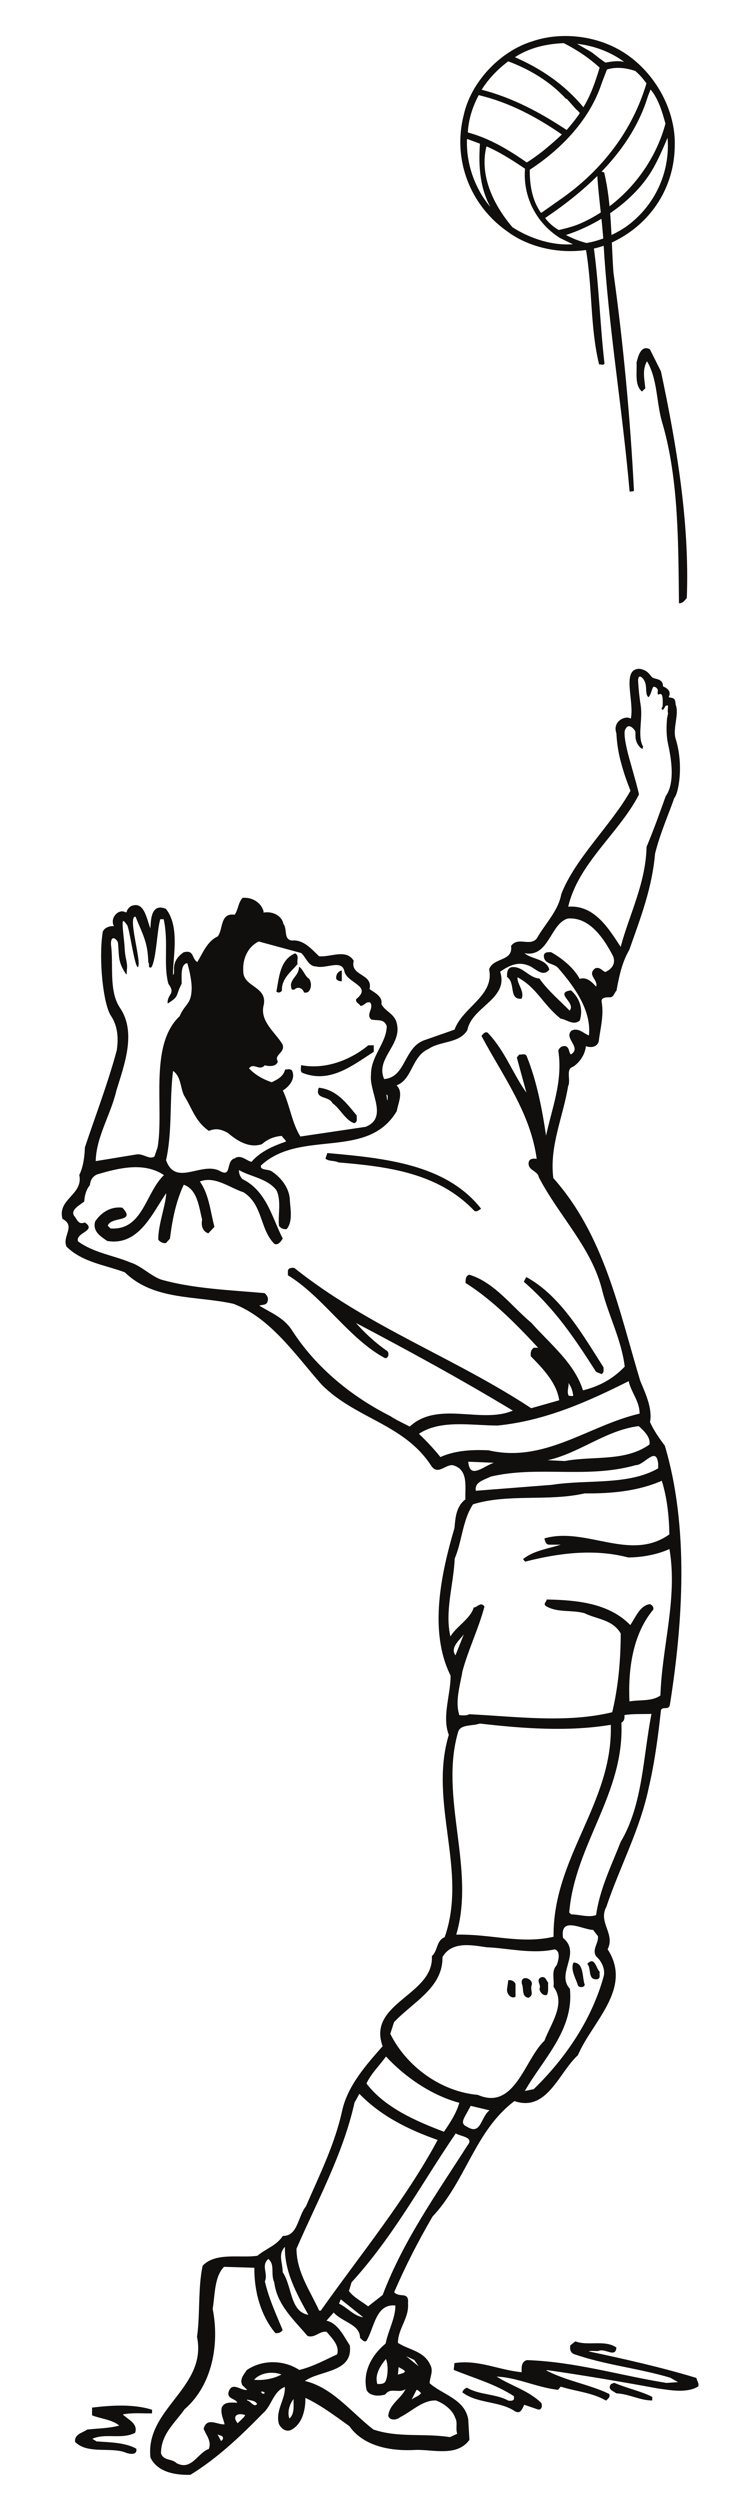 <?xml version="1.0" encoding="UTF-8"?>
<svg xmlns="http://www.w3.org/2000/svg" xmlns:xlink="http://www.w3.org/1999/xlink" width="124pt" height="411pt" viewBox="0 0 124 411" version="1.1">
<g id="surface1">
<path style="fill:none;stroke-width:0.12;stroke-linecap:butt;stroke-linejoin:round;stroke:rgb(6.476%,5.928%,5.235%);stroke-opacity:1;stroke-miterlimit:10;" d="M -0 0 C 6.16 -2.828 10.512 -9.84 10.223 -16.531 C 10.109 -22.859 6.633 -28.66 0.75 -31.738 C -4.602 -34.672 -12.34 -33.969 -17.188 -30.359 C -23.309 -26.09 -26.219 -18.57 -24.367 -11.289 C -23.18 -5.859 -18.398 -0.762 -12.988 0.852 C -8.879 2.231 -3.93 1.852 -0 0 Z M -17.109 -2.359 C -13.602 -3.66 -10.219 -5.648 -7.57 -8.539 L -7.438 -8.539 L -5.879 -10.281 C -5.648 -10.449 -5.461 -10.66 -5.25 -10.93 C -5.922 -11.93 -6.68 -12.879 -7.48 -13.789 C -11.828 -10.91 -16.41 -8.441 -21.559 -7.129 C -20.469 -5.352 -18.891 -3.68 -17.109 -2.359 Z M -7.949 0.629 C -5.828 -0.449 -3.777 -1.801 -2 -3.441 C -2.688 -5.738 -3.469 -8.031 -4.73 -10.07 C -7.961 -6.16 -11.82 -3.641 -16.117 -1.75 C -13.66 -0.121 -10.891 0.5 -7.949 0.629 Z M -21.98 -7.91 C -16.922 -9.109 -12.391 -11.519 -8.18 -14.441 C -9.98 -16.129 -11.98 -17.84 -14.051 -19.121 C -17.059 -17.012 -20.211 -15.121 -23.801 -14.16 C -23.711 -11.969 -22.988 -9.769 -21.98 -7.91 Z M 2.238 -2.641 C 1.141 -2.328 0.012 -2.48 -1.109 -2.691 C -1.898 -2.199 -2.629 -1.578 -3.379 -1 L -6.059 0.551 C -3 0.25 -0.109 -0.84 2.238 -2.641 Z M -21.688 -15.922 C -21.969 -19.789 -21.672 -23.578 -19.699 -26.828 C -22.449 -23.859 -24.117 -19.48 -23.938 -15.211 L -23.82 -15.129 Z M -20.719 -16.32 C -18.438 -17.289 -16.352 -18.66 -14.277 -20.039 C -14.66 -24.551 -12.52 -28.91 -8.57 -31.41 L -6.238 -32.539 C -9.75 -32.84 -13.422 -31.672 -16.438 -29.75 C -19.609 -26.031 -21.949 -21.129 -20.719 -16.32 Z M 3.84 -3.961 C 4.672 -4.699 5.109 -5.23 5.699 -6.031 C 3.43 -13.711 -1.512 -20.359 -8.648 -25.281 L -11.617 -27.371 L -11.777 -27.34 C -13.23 -25.289 -13.641 -22.719 -13.617 -20.211 C -8.188 -16.68 -3.68 -11.809 -1.777 -5.988 L -0.91 -3.719 C 0.633 -3.219 2.32 -3.441 3.84 -3.961 Z M 8.82 -12.66 C 7.039 -19.379 2.102 -25.68 -4.59 -28.852 C -5.93 -29.512 -7.34 -29.891 -8.801 -30.219 C -9.672 -29.738 -10.551 -28.961 -11.109 -28.16 C -3.891 -23.32 3.211 -16.801 5.828 -8.109 L 6.289 -6.941 C 7.66 -8.519 8.262 -10.672 8.82 -12.66 Z M 2.238 -29.711 C 0.23 -31.039 -1.91 -31.949 -4.211 -32.352 C -5.43 -32.051 -6.648 -31.551 -7.762 -30.961 C -2.301 -29.238 3.801 -25.199 6.77 -19.84 C 7.672 -18.211 8.398 -16.5 9.141 -14.75 C 9.711 -20.699 6.973 -26.371 2.238 -29.711 Z M 2.238 -29.711 " transform="matrix(1,0,0,-1,100.68,7.66)"/>
<path style=" stroke:none;fill-rule:evenodd;fill:rgb(6.476%,5.928%,5.235%);fill-opacity:1;" d="M 100.68 7.66 C 106.84 10.488 111.191 17.5 110.902 24.191 C 110.789 30.52 107.312 36.32 101.43 39.398 C 96.078 42.332 88.34 41.629 83.492 38.02 C 77.371 33.75 74.461 26.23 76.312 18.949 C 77.5 13.52 82.281 8.422 87.691 6.809 C 91.801 5.43 96.75 5.809 100.68 7.66 M 83.57 10.02 C 87.078 11.32 90.461 13.309 93.109 16.199 L 93.242 16.199 L 94.801 17.941 C 95.031 18.109 95.219 18.32 95.43 18.59 C 94.758 19.59 94 20.539 93.199 21.449 C 88.852 18.57 84.27 16.102 79.121 14.789 C 80.211 13.012 81.789 11.34 83.57 10.02 M 92.73 7.031 C 94.852 8.109 96.902 9.461 98.68 11.102 C 97.992 13.398 97.211 15.691 95.949 17.73 C 92.719 13.82 88.859 11.301 84.562 9.41 C 87.02 7.781 89.789 7.16 92.73 7.031 M 78.699 15.57 C 83.758 16.77 88.289 19.18 92.5 22.102 C 90.699 23.789 88.699 25.5 86.629 26.781 C 83.621 24.672 80.469 22.781 76.879 21.82 C 76.969 19.629 77.691 17.43 78.699 15.57 M 102.918 10.301 C 101.82 9.988 100.691 10.141 99.57 10.352 C 98.781 9.859 98.051 9.238 97.301 8.66 L 94.621 7.109 C 97.68 7.41 100.57 8.5 102.918 10.301 M 78.992 23.582 C 78.711 27.449 79.008 31.238 80.98 34.488 C 78.23 31.52 76.562 27.141 76.742 22.871 L 76.859 22.789 Z M 79.961 23.98 C 82.242 24.949 84.328 26.32 86.402 27.699 C 86.02 32.211 88.16 36.57 92.109 39.07 L 94.441 40.199 C 90.93 40.5 87.258 39.332 84.242 37.41 C 81.07 33.691 78.73 28.789 79.961 23.98 M 104.52 11.621 C 105.352 12.359 105.789 12.891 106.379 13.691 C 104.109 21.371 99.168 28.02 92.031 32.941 L 89.062 35.031 L 88.902 35 C 87.449 32.949 87.039 30.379 87.062 27.871 C 92.492 24.34 97 19.469 98.902 13.648 L 99.77 11.379 C 101.312 10.879 103 11.102 104.52 11.621 M 109.5 20.32 C 107.719 27.039 102.781 33.34 96.09 36.512 C 94.75 37.172 93.34 37.551 91.879 37.879 C 91.008 37.398 90.129 36.621 89.57 35.82 C 96.789 30.98 103.891 24.461 106.508 15.77 L 106.969 14.602 C 108.34 16.18 108.941 18.332 109.5 20.32 M 102.918 37.371 C 100.91 38.699 98.77 39.609 96.469 40.012 C 95.25 39.711 94.031 39.211 92.918 38.621 C 98.379 36.898 104.48 32.859 107.449 27.5 C 108.352 25.871 109.078 24.16 109.82 22.41 C 110.391 28.359 107.652 34.031 102.918 37.371 "/>
<path style="fill:none;stroke-width:0.12;stroke-linecap:butt;stroke-linejoin:round;stroke:rgb(6.476%,5.928%,5.235%);stroke-opacity:1;stroke-miterlimit:10;" d="M -0.002 -0.001 C 1.221 -5.168 1.119 -10.579 1.51 -16.391 C 3.119 -27.899 4.287 -40.43 4.881 -52.129 C 4.971 -52.43 4.49 -52.282 4.287 -52.379 C 3.068 -38.43 0.779 -25.219 -0.002 -11.508 C -0.24 -7.508 -0.881 -3.661 -1.068 0.339 Z M -0.002 -0.001 " transform="matrix(1,0,0,-1,99.311,28.39)"/>
<path style=" stroke:none;fill-rule:evenodd;fill:rgb(6.476%,5.928%,5.235%);fill-opacity:1;" d="M 99.309 28.391 C 100.531 33.559 100.43 38.969 100.82 44.781 C 102.43 56.289 103.598 68.82 104.191 80.52 C 104.281 80.82 103.801 80.672 103.598 80.77 C 102.379 66.82 100.09 53.609 99.309 39.898 C 99.07 35.898 98.43 32.051 98.242 28.051 Z M 99.309 28.391 "/>
<path style="fill:none;stroke-width:0.12;stroke-linecap:butt;stroke-linejoin:round;stroke:rgb(6.476%,5.928%,5.235%);stroke-opacity:1;stroke-miterlimit:10;" d="M 0 -0.002 C 0.879 -6.439 1.031 -12.728 1.762 -19.08 C 1.609 -19.322 1.32 -19.13 0.981 -19.169 C -0.539 -12.841 -0.039 -6.541 -1.262 0.19 C -1.121 1.12 0.102 0.78 0 -0.002 Z M 0 -0.002 " transform="matrix(1,0,0,-1,97.59,40.69)"/>
<path style=" stroke:none;fill-rule:evenodd;fill:rgb(6.476%,5.928%,5.235%);fill-opacity:1;" d="M 97.59 40.691 C 98.469 47.129 98.621 53.418 99.352 59.77 C 99.199 60.012 98.91 59.82 98.57 59.859 C 97.051 53.531 97.551 47.23 96.328 40.5 C 96.469 39.57 97.691 39.91 97.59 40.691 "/>
<path style="fill:none;stroke-width:0.12;stroke-linecap:butt;stroke-linejoin:round;stroke:rgb(6.476%,5.928%,5.235%);stroke-opacity:1;stroke-miterlimit:10;" d="M 0.001 -0.001 C 2.489 -11.758 4.731 -24.641 4.251 -37.219 C 3.86 -37.661 3.661 -38.001 3.079 -38.051 C 2.97 -28.239 3.021 -17.86 0.439 -8.782 C -0.69 -5.321 -0.339 -1.321 -2.237 1.8 C -3.12 0.339 -2.729 -1.122 -2.577 -2.739 L -3.069 -3.219 C -4.237 -2.149 -3.8 -0.2 -3.897 1.46 C -3.659 2.378 -3.222 4.339 -1.811 3.609 Z M 0.001 -0.001 " transform="matrix(1,0,0,-1,108.64,61.07)"/>
<path style=" stroke:none;fill-rule:evenodd;fill:rgb(6.476%,5.928%,5.235%);fill-opacity:1;" d="M 108.641 61.07 C 111.129 72.828 113.371 85.711 112.891 98.289 C 112.5 98.73 112.301 99.07 111.719 99.121 C 111.609 89.309 111.66 78.93 109.078 69.852 C 107.949 66.391 108.301 62.391 106.402 59.27 C 105.52 60.73 105.91 62.191 106.062 63.809 L 105.57 64.289 C 104.402 63.219 104.84 61.27 104.742 59.609 C 104.98 58.691 105.418 56.73 106.828 57.461 Z M 108.641 61.07 "/>
<path style="fill:none;stroke-width:0.12;stroke-linecap:butt;stroke-linejoin:round;stroke:rgb(6.476%,5.928%,5.235%);stroke-opacity:1;stroke-miterlimit:10;" d="M -0 0.001 C 1.102 -0.44 1.301 -1.089 0.891 -1.769 C 1.672 -2.011 2.019 -1.741 2.07 -2.96 C 2.711 -4.519 1.512 -6.96 2.102 -8.671 C 3.437 -13.05 2.519 -17.659 1.828 -18.319 C 1.391 -19.8 -0.48 -23.999 -1.313 -27.46 C -1.801 -33.171 -3.75 -38.14 -5.551 -43.261 C -6.723 -45.269 -7.223 -47.562 -7.648 -49.948 C -8 -50.28 -8.09 -50.972 -8.621 -51.011 C -9.211 -51.011 -10.238 -50.972 -10.09 -51.851 C -9.699 -54.089 -10.328 -56.237 -10.578 -58.335 C -10.883 -59.312 -12 -59.312 -12.68 -59.015 C -12.781 -60.433 -13.699 -61.749 -14.77 -62.437 C -16.09 -62.819 -15.109 -64.729 -15.609 -65.655 C -16.43 -70.726 -18.723 -75.558 -18.039 -80.819 C -9.648 -90.237 -7.27 -102.472 -3.75 -114.132 C -2.883 -116.229 -1.711 -118.663 -2.141 -120.905 C -1.512 -122.327 -0.578 -123.644 0.301 -124.812 C 4.25 -138.077 3.32 -153.593 1.117 -167.44 C 0.891 -168.222 -0 -167.542 -0.34 -168.222 C -0.781 -172.362 -1.359 -176.753 -2.328 -180.897 C -3.75 -187.827 -7.109 -193.976 -9.313 -200.558 C -10.723 -203.187 -7.801 -205.05 -9.121 -207.577 C -4.922 -213.976 -11.648 -219.433 -13.988 -224.944 C -17.172 -227.874 -19.07 -234.312 -24.391 -232.46 C -30.91 -237.331 -32.383 -245.616 -37.898 -251.479 C -40.281 -255.569 -42.383 -259.675 -44.23 -263.96 C -43.301 -265.038 -41.738 -263.765 -41.941 -265.772 C -41.738 -268.206 -43.602 -269.913 -43.602 -272.3 C -41.789 -273.522 -39.25 -273.612 -38.23 -276.011 C -37.738 -276.987 -38.383 -277.964 -38.383 -278.933 C -36.281 -280.843 -32.621 -281.522 -32.039 -284.843 L -31.84 -288.202 C -33.84 -290.929 -37.602 -289.769 -40.531 -289.808 C -44.383 -290.054 -49.063 -289.374 -51.5 -285.909 C -53.891 -284.202 -56.191 -282.444 -58.82 -281.222 C -58.77 -283.425 -59.398 -285.714 -61.25 -286.589 C -62.09 -286.835 -62.711 -286.249 -63.051 -285.612 C -63.691 -283.319 -61.891 -281.522 -62.09 -279.425 C -64.133 -280.206 -64.328 -282.589 -65.789 -283.812 C -69.539 -287.671 -73.398 -291.276 -77.691 -293.909 C -80.223 -293.96 -83.012 -293.468 -84.18 -291.124 C -85.063 -283.085 -74.82 -279.71 -76.52 -271.28 C -75.988 -267.476 -76.383 -263.28 -75.602 -259.62 C -73.449 -257.382 -69.398 -258.448 -66.621 -258.007 C -65.25 -256.847 -63.5 -256.354 -62.43 -254.749 C -59.941 -254.788 -59.941 -251.479 -58.621 -249.866 C -56.383 -244.694 -53.891 -239.718 -52.672 -234.206 C -51.801 -230.062 -48.672 -226.558 -45.988 -223.522 C -48.621 -216.409 -37.551 -215.187 -37.898 -208.698 C -36.922 -207.917 -37.211 -206.171 -35.801 -205.624 C -31.941 -194.604 -38.48 -183.487 -35.109 -172.312 C -36.281 -169.343 -34.77 -165.589 -34.82 -162.565 C -38.48 -155.245 -36.328 -145.644 -34.18 -138.323 C -34.039 -136.761 -33.941 -134.769 -32.383 -133.647 C -32.48 -131.64 -31.801 -128.671 -34.48 -127.937 C -35.801 -127.745 -37.012 -129.737 -38.09 -127.937 C -42.621 -121.104 -50.43 -120.331 -56.031 -114.718 C -60.281 -109.937 -64.383 -103.745 -70.57 -101.401 C -76.672 -100.034 -83.641 -100.909 -88.422 -96.229 C -91.691 -95.011 -95.398 -94.577 -97.981 -92.038 C -98.762 -90.382 -96.383 -88.675 -98.66 -87.452 C -99.488 -84.233 -95.199 -83.558 -95.883 -80.284 C -95.199 -78.917 -95.012 -77.159 -94.961 -75.753 C -93.199 -70.479 -91.199 -65.265 -89.731 -59.847 C -89.391 -57.647 -89.602 -55.714 -90.691 -54.069 C -91.941 -52.179 -92.699 -45.011 -92.063 -40.562 C -92.031 -39.698 -90.781 -39.288 -90.109 -39.472 C -90.988 -38.241 -89.539 -36.46 -88.328 -37.159 C -87.883 -37.19 -88.371 -36.858 -87.441 -36.151 C -85.281 -35.21 -84.949 -38.171 -84.262 -39.909 C -84 -39.729 -84.57 -35.39 -81.731 -36.581 C -79.32 -39.608 -80.738 -45.081 -80.57 -47.511 C -79.789 -47.108 -81.223 -45.479 -78.762 -43.729 C -77.02 -43.28 -77.59 -44.729 -76.52 -45.358 C -75.641 -43.991 -74.91 -41.901 -73.148 -41.12 C -72.18 -39.991 -72.813 -37.171 -70.371 -37.562 C -69.738 -36.729 -69.789 -35.601 -69.063 -34.78 C -67.602 -34.64 -66.09 -35.511 -65.699 -36.929 L -65.699 -37.222 C -64.383 -36.929 -62.711 -37.562 -62.43 -39.03 C -61.738 -39.851 -62.48 -41.608 -60.961 -41.8 C -59.051 -41.608 -57.738 -43.261 -56.531 -44.382 C -54.621 -44.581 -52.133 -43.12 -50.871 -45.069 C -51.5 -47.698 -47.602 -47.171 -48.281 -49.749 C -47.41 -50.339 -46.039 -51.019 -46.328 -52.187 C -45.738 -53.409 -44.141 -53.804 -43.801 -55.312 C -42.82 -58.87 -47.41 -61.112 -45.84 -64.577 C -42.039 -64.288 -42.621 -59.167 -38.91 -58.089 L -34.18 -56.433 C -32.871 -52.729 -27.602 -50.87 -28.48 -46.479 C -27.801 -44.538 -24.531 -45.269 -24.871 -42.64 C -23.75 -41.12 -21.898 -42.831 -20.672 -41.46 C -19.313 -39.03 -17.121 -36.929 -16.621 -34.14 C -14.383 -28.288 -8.313 -22.679 -5.231 -17.12 C -5.941 -15.269 -6.301 -14.312 -6.852 -12.241 C -7.289 -10.601 -7.488 -9.011 -7.551 -7.659 C -8.281 -5.64 -5.922 -4.69 -5.211 -5.37 C -4.481 -2.679 -6.84 3.001 -3.75 2.868 C -2.68 2.649 -2.391 2.231 -1.84 1.56 C -1.41 1.052 0.012 1.431 -0 0.001 Z M -78.672 -67.167 C -77.34 -69.265 -76.859 -71.401 -74.621 -72.964 C -73.398 -72.479 -72.57 -72.729 -71.488 -73.304 C -69.93 -74.632 -67.988 -75.847 -65.93 -75.163 C -65.012 -74.335 -63.84 -73.851 -62.57 -73.8 C -62.48 -74.187 -61.93 -74.386 -61.891 -74.827 C -63.988 -75.558 -66.09 -76.433 -67.602 -78.187 C -68.52 -77.991 -69.352 -76.913 -70.371 -77.604 C -71.828 -77.991 -70.762 -80.819 -72.813 -79.698 C -75.789 -78.046 -80.133 -82.386 -81.731 -77.851 C -80.672 -73.069 -81.199 -68.093 -80.57 -63.062 C -79.148 -63.991 -79.301 -65.8 -78.672 -67.167 Z M -2.34 -1.659 C -1.871 -1.171 -1.813 0.161 -1.391 0.04 C -1.25 0.001 -1 -0.03 -0.75 -0.472 C -0.691 -0.69 -0.891 -1.351 -0.641 -1.222 C 0.09 -0.851 0.109 -1.94 0.051 -3.151 C 0.027 -3.601 -0.301 -3.448 -0 -3.761 C 0.391 -3.46 0.277 -2.882 0.922 -3.069 C 0.98 -3.421 0.809 -3.991 0.949 -4.382 L 0.777 -5.222 C 0.68 -6.538 0.602 -7.901 0.988 -9.632 C 2.219 -15.269 1.102 -17.229 0.539 -18.062 C -0.539 -21.089 -1.371 -23.421 -2.59 -26.351 C -2.731 -32.401 -5.473 -37.562 -6.883 -42.921 C -8.883 -39.901 -11.223 -35.851 -15.609 -36.241 C -14 -29.069 -7.223 -24.069 -3.961 -17.729 C -4.102 -16.96 -4.52 -15.479 -5.512 -11.96 C -6.223 -9.448 -6.539 -7.382 -6.18 -6.979 C -5.859 -6.269 -5.25 -6.198 -4.531 -7.171 C -4.172 -7.651 -4.891 -8.761 -3.531 -10.081 C -2.988 -10.19 -3.57 -10.222 -3.27 -9.882 C -4.262 -8.198 -3.313 -5.44 -3.672 -3.101 C -3.891 -1.698 -4.039 -0.319 -4.102 0.97 C -4.09 2.509 -2.871 1.368 -2.723 0.29 C -2.602 -0.55 -2.738 -1.269 -2.34 -1.659 Z M -84.539 -45.269 C -84.25 -45.71 -84.66 -46.21 -84.133 -46.108 C -83.313 -44.78 -83.199 -39.722 -82.66 -38.171 L -82.02 -38.171 C -81.148 -41.991 -82.102 -45.632 -81.231 -48.839 C -79.973 -50.53 -81.41 -50.53 -81.359 -51.999 C -79.461 -50.788 -80.231 -50.858 -79.16 -48.812 C -79.172 -47.39 -79.359 -45.499 -78.133 -45.39 C -77.762 -46.62 -77.328 -48.601 -77.41 -49.87 C -77.52 -52.312 -78.5 -52.136 -79.391 -54.214 C -84.473 -58.991 -81.891 -69.296 -83.012 -75.78 C -83.199 -76.265 -83.352 -76.812 -83.539 -77.296 C -84.422 -77.882 -85.391 -76.812 -86.473 -76.952 L -93.301 -78.073 C -93.25 -74.022 -90.813 -70.362 -89.891 -66.366 C -88.66 -62.323 -86.57 -56.956 -89.25 -52.905 C -91.199 -50.132 -90.34 -45.78 -90.781 -42.472 C -90.891 -40.999 -90.078 -40.999 -89.539 -41.979 C -89.281 -44.171 -89.633 -45.159 -88.199 -47.229 C -88.223 -46.241 -88 -46.288 -88.281 -44.929 C -88.578 -43.562 -88.512 -43.011 -88.609 -42.062 C -89 -38.53 -89.078 -37.659 -88.02 -39.179 C -87.633 -39.749 -86.883 -45.46 -86.328 -46.05 C -85.738 -45.108 -88.223 -37.351 -86.641 -37.78 C -85.449 -40.761 -84.621 -41.96 -84.539 -45.269 Z M -8.121 -44.249 C -7.59 -45.472 -8.281 -46.499 -9.441 -46.979 C -9.98 -46.788 -10.32 -46.108 -11.051 -46.351 C -12.473 -47.382 -10.41 -48.21 -10.91 -49.421 C -11.441 -48.94 -12.32 -47.659 -13.68 -48.108 C -14.609 -46.312 -16.609 -44.69 -18.371 -43.71 C -18.852 -43.71 -19.441 -43.659 -19.488 -44.249 C -19.441 -45.62 -17.98 -45.37 -17.199 -46.151 C -14.52 -49.229 -11.59 -53.226 -12.078 -57.421 C -13 -57.132 -13.828 -56.054 -14.949 -56.597 C -16.27 -57.812 -13.102 -59.323 -15.102 -60.546 C -15.59 -60.104 -15.301 -59.519 -15.922 -59.179 C -16.473 -59.034 -16.949 -59.374 -17.102 -59.854 C -16.32 -64.987 -18.223 -69.472 -19.191 -74.147 C -19.828 -69.757 -20.711 -64.987 -22.41 -60.792 C -22.609 -60.3 -23.191 -60.597 -23.578 -60.546 L -23.922 -60.987 L -22.27 -67.034 C -24.648 -63.854 -25.883 -60.011 -28.813 -56.937 C -29.199 -56.741 -29.488 -57.132 -29.73 -57.421 C -26.223 -64.011 -21.633 -70.104 -20.648 -77.714 C -20.852 -77.663 -21.828 -77.468 -21.98 -78.198 C -22.18 -79.515 -20.473 -79.515 -20.313 -80.636 C -16.949 -87.069 -11.59 -92.241 -9.883 -99.265 C -8.852 -103.366 -6.711 -107.366 -6.18 -111.808 C -8.223 -113.944 -10.52 -115.116 -13.148 -115.757 C -14.52 -111.265 -18.57 -108.097 -21.633 -104.632 C -24.852 -101.948 -27.73 -97.948 -31.828 -96.733 C -32.359 -96.972 -32.359 -97.464 -32.359 -97.999 C -27.922 -100.784 -23.828 -104.972 -20.172 -108.929 C -20.422 -108.632 -20.813 -108.776 -21.148 -108.733 C -21.633 -109.022 -21.68 -109.515 -21.633 -110.05 C -19.578 -112.147 -17.34 -114.491 -16.949 -117.358 L -21.633 -118.687 C -34.371 -110.296 -48.449 -105.319 -60.609 -95.616 C -61 -95.562 -61.531 -95.616 -61.578 -96.046 L -61.578 -96.733 C -55.828 -100.241 -51.488 -107.222 -45.633 -110.339 C -45.09 -110.339 -45.039 -109.515 -45.34 -109.269 C -47.391 -107.851 -49.141 -106.194 -50.711 -104.397 C -41.93 -109.022 -33.148 -113.804 -24.512 -119.026 C -29.73 -121.358 -36.898 -117.358 -41.59 -121.71 C -42.551 -121.214 -43.828 -120.628 -44.852 -119.952 C -51.051 -116.823 -57 -112.097 -61.039 -105.804 C -62.41 -103.706 -64.609 -102.925 -66.461 -101.753 C -65.922 -101.464 -65.141 -101.753 -65 -100.933 C -64.891 -100.437 -65.141 -100.097 -65.481 -99.761 C -71.09 -99.265 -77.328 -99.026 -82.551 -97.519 C -84.359 -96.827 -85.781 -95.265 -87.633 -94.687 C -90.449 -93.519 -93.621 -93.128 -96.211 -91.226 C -96.691 -89.663 -93.09 -89.468 -95.039 -88.151 C -96.16 -88.593 -96.352 -87.565 -96.84 -87.03 C -97.531 -85.948 -95.82 -85.171 -95.18 -84.593 C -95.133 -83.565 -94.789 -82.538 -94.262 -81.952 C -94.148 -81.128 -93.922 -80.597 -93.09 -80.151 C -89.531 -79.085 -85.231 -78.003 -81.922 -80.296 C -85.039 -83.175 -85.383 -89.519 -90.84 -89.128 L -91.328 -88.636 C -90.789 -86.929 -86.602 -88.101 -88.891 -85.714 C -90.738 -85.468 -92.359 -86.534 -93.281 -87.956 C -93.723 -89.562 -92.359 -90.343 -91.328 -91.069 C -86.063 -91.956 -83.871 -86.249 -81.578 -83.081 C -81.578 -85.026 -82.898 -88.296 -82.898 -90.886 C -82.602 -91.269 -82.211 -91.46 -81.723 -91.421 L -81.09 -90.729 C -80.699 -87.616 -80.109 -84.593 -78.789 -81.808 C -76.449 -82.589 -76.211 -85.519 -75.68 -87.616 C -75.871 -88.593 -75.633 -89.468 -74.738 -89.808 L -73.781 -88.788 C -74.461 -86.249 -74.648 -83.464 -76.211 -81.323 C -73.672 -80.296 -71.238 -82.304 -68.891 -83.081 C -65.68 -85.128 -66.211 -89.167 -63.82 -91.562 C -63.238 -91.812 -62.801 -91.12 -62.551 -90.729 C -64.313 -87.269 -65.191 -82.929 -69.191 -80.983 C -69.578 -80.491 -69.781 -80.05 -69.731 -79.37 C -67.922 -80.491 -65.039 -80.737 -63.488 -82.729 C -62.602 -84.437 -63.238 -86.886 -63.039 -88.636 C -62.75 -88.983 -62.41 -89.167 -61.871 -89.128 C -60.801 -87.812 -61.34 -85.663 -61.391 -84.101 C -61.578 -82.343 -62.801 -80.788 -64.16 -79.854 C -64.699 -79.269 -66.352 -79.71 -66.121 -78.69 C -59.578 -72.597 -48.609 -77.858 -43.781 -69.757 C -43.578 -68.44 -42.602 -66.644 -43.883 -65.522 C -41.199 -64.64 -41.391 -60.792 -38.563 -59.519 C -36.563 -58.151 -33.539 -58.644 -32.172 -56.444 C -31.441 -52.546 -25.289 -51.319 -26.801 -46.839 C -25.539 -45.96 -23.973 -45.081 -22.27 -45.722 C -21.039 -46.011 -19.828 -47.858 -18.711 -46.499 C -19.191 -44.69 -21.883 -44.89 -22.91 -43.71 C -18.75 -44.741 -18.57 -38.839 -15.59 -38.062 C -11.883 -37.761 -9.488 -41.62 -8.121 -44.249 Z M -59.41 -43.741 C -58.59 -44.479 -58.238 -45.94 -56.98 -45.94 C -55.359 -46.382 -52.781 -44.71 -52.301 -46.722 C -51.949 -48.71 -47.563 -49.151 -50.352 -51.401 C -50.488 -51.89 -49.852 -52.081 -49.66 -52.425 C -49.031 -52.37 -48.781 -51.589 -48.051 -51.89 C -47.359 -52.905 -48.781 -53.831 -47.91 -54.663 C -46.883 -54.909 -45.813 -54.472 -45.32 -55.784 C -45.32 -58.562 -47.949 -60.761 -47.91 -63.784 C -48.25 -66.663 -44.98 -70.858 -48.828 -72.421 L -59.609 -74.022 C -61.031 -71.784 -61.371 -68.812 -62.539 -66.366 C -61.563 -65.788 -60.34 -64.464 -61.031 -63.104 C -61.32 -62.858 -61.711 -63.003 -62.051 -63.003 C -62.34 -64.124 -63.27 -64.616 -64.301 -65.101 C -65.711 -64.616 -67.07 -63.89 -68.102 -62.757 C -67.27 -61.597 -66.34 -63.249 -65.461 -62.183 C -64.781 -62.366 -63.609 -62.468 -63.359 -61.636 C -64 -60.421 -62.199 -60.229 -62.539 -58.909 C -63.66 -56.905 -66.441 -55.058 -65.648 -52.229 C -65.121 -49.249 -69.121 -49.44 -69.031 -46.722 C -69.172 -44.62 -68.191 -42.671 -66.441 -41.831 Z M -45.16 -67.495 C -45.223 -67.69 -45.063 -68.03 -45.359 -68.081 L -45.5 -67.015 C -45.223 -66.96 -45.16 -67.21 -45.16 -67.495 Z M -5.551 -114.089 C -5.16 -115.991 -3.699 -117.464 -3.738 -119.562 C -12.078 -121.464 -19.398 -127.753 -28.621 -125.604 C -31.449 -125.46 -34.23 -125.655 -36.57 -126.726 C -37.738 -125.269 -38.762 -124.187 -40.18 -122.819 C -36.57 -120.382 -31.5 -121.409 -27.148 -121.409 C -19.262 -120.628 -12.18 -117.409 -5.551 -114.089 Z M -14.648 -116.558 C -14.789 -116.796 -15.238 -116.601 -15.48 -116.651 C -15.973 -115.776 -15.289 -114.894 -15.633 -114.214 C -15.09 -114.8 -14.75 -115.675 -14.648 -116.558 Z M -2.121 -124.628 C -6.16 -127.507 -11.238 -126.479 -16.109 -127.362 L -19.383 -127.21 C -13.871 -126.14 -9.531 -122.19 -3.922 -121.503 C -3.039 -122.284 -1.871 -123.405 -2.121 -124.628 Z M -0.68 -127.726 L -0.68 -128.546 C -5.699 -131.425 -12.34 -130.354 -18.238 -131.28 L -30.77 -132.257 C -31.121 -130.694 -29.313 -130.354 -28.328 -129.812 C -20.441 -127.96 -12.48 -130.202 -4.441 -127.921 C -3.07 -127.96 -1.031 -124.647 -0.68 -127.726 Z M -27.313 -127.55 C -29.012 -127.745 -31.789 -130.819 -32.039 -127.354 Z M -0.109 -130.468 C 0.769 -133.245 1.109 -136.269 1.16 -139.394 C -5.281 -144.03 -12.59 -138.128 -19.383 -140.069 C -19.281 -140.464 -19.18 -140.956 -18.691 -140.995 L -16.398 -140.995 C -18.602 -141.776 -21.031 -141.976 -22.883 -143.444 L -22.602 -143.784 C -17.09 -142.362 -11.23 -141.636 -5.672 -143.097 C -3.578 -143.097 -0.93 -142.663 1.16 -141.687 C 2.57 -149.776 -0.063 -157.776 -0.313 -165.878 C -1.77 -166.944 -3.77 -166.558 -5.52 -166.897 C -5.77 -161.538 -4.988 -155.78 -1.621 -151.729 C -1.48 -151.394 -1.77 -150.999 -2.109 -150.897 C -3.723 -151.093 -4.449 -153.147 -5.32 -154.362 C -8.84 -150.702 -14.16 -150.222 -19.031 -150.128 C -19.031 -150.464 -19.621 -150.753 -19.18 -151.093 C -17.32 -152.226 -14.891 -151.679 -12.84 -152.265 C -10.738 -153.292 -8.199 -153.292 -6.84 -155.64 C -6.84 -160.171 -7.281 -164.651 -8.25 -168.651 C -15.859 -170.515 -24.25 -169.343 -31.813 -168.991 C -32.301 -169.288 -33.121 -169.147 -33.473 -169.147 C -34.262 -166.897 -33.371 -164.171 -32.98 -161.827 C -32 -158.218 -30.352 -154.897 -29.371 -151.245 C -29.91 -150.464 -30.441 -151.394 -31.031 -151.44 C -31.609 -153.347 -34.063 -154.659 -34.93 -156.315 C -35.961 -152.069 -34.441 -147.679 -34.262 -143.339 C -33.031 -140.421 -32.98 -136.995 -31.223 -134.366 C -25.371 -132.565 -18.828 -133.933 -12.84 -132.565 C -8.313 -132.616 -3.973 -132.175 -0.109 -130.468 Z M -34.063 -159.378 C -35.27 -157.765 -33.031 -156.542 -32.398 -155.187 Z M -1.77 -168.815 C -3.191 -175.995 -3.191 -183.796 -6.852 -189.937 C -8.398 -193.894 -10.301 -197.698 -10.891 -201.983 C -12.109 -202.479 -13.672 -201.894 -15.078 -201.894 L -15.43 -201.542 C -14.5 -190.284 -6.301 -181.937 -6.852 -170.288 C -6.352 -170.042 -6.301 -169.546 -6.352 -169.015 C -4.941 -168.776 -3.328 -168.87 -1.77 -168.815 Z M -8.473 -170.597 C -8.078 -183.569 -18.07 -192.495 -17.883 -205.562 C -23.441 -206.839 -28.121 -205.077 -34.031 -205.226 C -30.762 -194.397 -36.859 -182.542 -33.68 -171.769 C -33.25 -170.491 -31.289 -170.843 -30.07 -170.401 C -22.961 -171.233 -15.391 -171.769 -8.473 -170.597 Z M -10.59 -205.397 C -10.441 -206.62 -11.57 -207.495 -10.93 -208.667 C -10 -209.448 -9.313 -210.866 -9.66 -212.081 C -11.57 -219.011 -15.801 -225.397 -21.172 -230.616 L -22.781 -230.956 C -19.949 -225.839 -14.59 -220.862 -15.32 -214.085 C -17.66 -211.495 -13.359 -208.226 -16.441 -205.737 C -17.02 -201.894 -13.121 -204.327 -11.41 -204.327 Z M -17.738 -207.519 C -16.621 -207.854 -17.109 -209.573 -17.398 -210.253 C -18.281 -211.124 -17.738 -212.546 -17.891 -213.718 C -15.789 -216.542 -18.371 -219.854 -19.398 -222.64 C -22.621 -225.612 -24.27 -234.245 -30.422 -231.562 C -36.52 -231.03 -42.223 -226.835 -44.859 -221.468 L -44.23 -219.515 C -41.051 -216.151 -36.18 -213.858 -36.27 -208.831 C -34.762 -206.198 -31.59 -206.784 -28.961 -207.179 C -25.398 -207.319 -21.5 -208.351 -17.738 -207.519 Z M -33.371 -232.769 C -33.852 -234.526 -34.98 -236.229 -35.949 -237.64 C -40.59 -235.882 -45.762 -233.644 -48.781 -229.644 C -48 -227.937 -46.578 -226.62 -45.512 -225.104 C -42.301 -228.573 -37.961 -231.542 -33.371 -232.769 Z M -36.922 -238.886 C -42.23 -248.784 -49.648 -257.761 -56.191 -267.034 L -56.531 -267.034 C -58.039 -263.714 -60.281 -260.64 -60.281 -256.784 C -56.859 -248.89 -52.633 -241.28 -50.73 -232.745 L -49.891 -231.233 C -46.23 -235.038 -41.602 -237.229 -36.922 -238.886 Z M -28.328 -234.022 C -29.898 -234.999 -29.738 -238.319 -32.191 -236.808 C -33.063 -236.417 -33.012 -235.925 -32.672 -235.194 L -31.602 -233.241 Z M -32.063 -239.862 C -37.27 -248.003 -42.641 -255.569 -46 -264.444 L -48.441 -266.347 C -49.512 -265.515 -50.883 -264.835 -51.66 -263.765 L -51.223 -262.296 C -44.25 -254.647 -39.813 -246.202 -34.051 -237.765 C -33.27 -238.3 -30.828 -238.351 -32.063 -239.862 Z M -58.16 -267.745 C -61.383 -267.304 -60.941 -263.058 -62.551 -260.671 C -62.551 -258.964 -63.422 -257.698 -62.063 -256.331 C -62.199 -260.476 -60.148 -264.179 -58.16 -267.745 Z M -63.82 -262.308 C -63.383 -265.964 -60.66 -268.401 -58.371 -271.085 C -57.191 -271.476 -56.461 -270.202 -55.238 -270.397 C -54.262 -271.569 -53.051 -272.687 -53.48 -274.198 C -55.488 -275.128 -57.531 -276.257 -59.77 -276.792 C -62.359 -275.085 -65.871 -275.085 -68.359 -276.792 C -68.852 -277.522 -69.578 -278.347 -69.051 -279.229 L -68.211 -280.011 C -69.191 -280.44 -70.75 -278.538 -71.328 -280.351 C -71.633 -281.522 -70.121 -281.323 -69.871 -282.159 C -70.801 -282.198 -72.02 -281.909 -72.461 -282.929 C -72.66 -284.011 -72.16 -284.788 -71.973 -285.714 C -73.141 -285.909 -74.898 -284.44 -75.43 -286.394 C -74.988 -287.476 -74.063 -288.491 -74.602 -289.769 C -76.461 -290.394 -77.43 -293.417 -79.973 -292.101 C -80.75 -291.319 -82.121 -291.761 -82.563 -290.444 C -82.563 -287.276 -80.359 -285.522 -78.648 -283.124 C -74.211 -279.28 -72.891 -272.64 -74.063 -266.694 C -73.672 -264.261 -73.781 -261.327 -72.16 -259.714 L -67.09 -259.866 C -67.148 -263.714 -66.07 -267.714 -63.68 -270.593 C -63.238 -270.694 -62.801 -270.499 -62.563 -270.159 C -63.68 -267.476 -64.852 -264.937 -65.481 -262.159 C -64.891 -260.796 -66.211 -259.569 -64.852 -258.397 C -63.633 -259.374 -64.461 -260.937 -63.82 -262.308 Z M -49.051 -268.147 C -50.723 -268.042 -51.84 -266.53 -53.301 -265.854 L -52.961 -265.019 Z M -43.898 -266.077 C -43.859 -268.136 -45.07 -270.222 -45.512 -272.421 C -47.762 -274.272 -49.32 -277.007 -48.633 -280.03 C -48.09 -281.007 -46.633 -281.007 -45.66 -280.71 C -44.73 -279.394 -43.27 -280.71 -42.148 -279.69 C -42.781 -281.397 -44.883 -282.272 -45.07 -284.276 C -44.82 -285.058 -43.66 -284.862 -43.27 -284.472 C -41.27 -283.495 -39.512 -281.593 -37.27 -281.687 C -35.949 -282.179 -34.488 -283.249 -34.051 -284.616 C -33.609 -285.397 -34.051 -286.413 -33.711 -287.245 L -34.98 -287.835 C -39.121 -287.155 -43.473 -287.979 -47.609 -286.569 C -51.313 -283.69 -54.391 -279.589 -58.973 -278.569 C -56.633 -276.71 -50.922 -277.202 -51.512 -272.71 C -52.48 -271.249 -53.512 -268.956 -55.41 -268.671 L -54.102 -267.198 C -52.73 -268.812 -49.711 -269.151 -49.711 -271.444 C -49.41 -271.64 -49.223 -272.081 -48.781 -271.937 C -47.473 -269.843 -47.27 -265.687 -43.898 -266.077 Z M -39.84 -276.44 L -42.609 -274.198 L -40.82 -275.034 Z M -45.5 -278.562 C -45.75 -279.147 -46.43 -279.097 -46.973 -279.097 C -47.461 -277.491 -46.531 -276.069 -45.5 -274.808 C -45.07 -275.729 -45.07 -277.53 -45.5 -278.562 Z M -42.301 -276.956 C -42.488 -277.397 -43.18 -277.397 -43.609 -277.593 L -43.473 -276.136 C -43.039 -276.472 -42.648 -276.515 -42.301 -276.956 Z M -62.563 -277.472 C -63.93 -278.253 -65.691 -278.55 -67.301 -278.397 C -66.359 -277.132 -64.121 -276.792 -62.563 -277.472 Z M -39.66 -280.503 C -40 -281.14 -40.891 -281.241 -41.473 -281.827 L -40.5 -279.917 C -40.16 -279.968 -39.91 -280.308 -39.66 -280.503 Z M -65.371 -280.503 C -65.422 -280.698 -65.711 -280.698 -65.813 -280.698 L -66.148 -280.358 C -65.898 -280.019 -65.422 -280.358 -65.371 -280.503 Z M -61.422 -284.8 C -61.859 -283.683 -61.422 -282.261 -60.641 -281.335 C -60.691 -282.562 -60.391 -284.019 -61.422 -284.8 Z M -66.633 -282.343 C -67.262 -283.112 -67.801 -281.8 -68.391 -281.8 L -68.391 -281.511 C -67.801 -281.706 -66.922 -281.655 -66.633 -282.343 Z M -68.57 -284.112 C -68.82 -284.647 -69.41 -285.038 -69.891 -285.581 C -71.012 -284.308 -69.941 -283.577 -68.57 -284.112 Z M -72.301 -288.183 L -72.641 -288.522 L -73.422 -287.011 C -73.133 -287.597 -72.012 -287.245 -72.301 -288.183 Z M -72.301 -288.183 " transform="matrix(1,0,0,-1,108.981,112.88)"/>
<path style=" stroke:none;fill-rule:evenodd;fill:rgb(6.476%,5.928%,5.235%);fill-opacity:1;" d="M 108.98 112.879 C 110.082 113.32 110.281 113.969 109.871 114.648 C 110.652 114.891 111 114.621 111.051 115.84 C 111.691 117.398 110.492 119.84 111.082 121.551 C 112.418 125.93 111.5 130.539 110.809 131.199 C 110.371 132.68 108.5 136.879 107.668 140.34 C 107.18 146.051 105.23 151.02 103.43 156.141 C 102.258 158.148 101.758 160.441 101.332 162.828 C 100.98 163.16 100.891 163.852 100.359 163.891 C 99.77 163.891 98.742 163.852 98.891 164.73 C 99.281 166.969 98.652 169.117 98.402 171.215 C 98.098 172.191 96.98 172.191 96.301 171.895 C 96.199 173.312 95.281 174.629 94.211 175.316 C 92.891 175.699 93.871 177.609 93.371 178.535 C 92.551 183.605 90.258 188.438 90.941 193.699 C 99.332 203.117 101.711 215.352 105.23 227.012 C 106.098 229.109 107.27 231.543 106.84 233.785 C 107.469 235.207 108.402 236.523 109.281 237.691 C 113.23 250.957 112.301 266.473 110.098 280.32 C 109.871 281.102 108.98 280.422 108.641 281.102 C 108.199 285.242 107.621 289.633 106.652 293.777 C 105.23 300.707 101.871 306.855 99.668 313.438 C 98.258 316.066 101.18 317.93 99.859 320.457 C 104.059 326.855 97.332 332.312 94.992 337.824 C 91.809 340.754 89.91 347.191 84.59 345.34 C 78.07 350.211 76.598 358.496 71.082 364.359 C 68.699 368.449 66.598 372.555 64.75 376.84 C 65.68 377.918 67.242 376.645 67.039 378.652 C 67.242 381.086 65.379 382.793 65.379 385.18 C 67.191 386.402 69.73 386.492 70.75 388.891 C 71.242 389.867 70.598 390.844 70.598 391.812 C 72.699 393.723 76.359 394.402 76.941 397.723 L 77.141 401.082 C 75.141 403.809 71.379 402.648 68.449 402.688 C 64.598 402.934 59.918 402.254 57.48 398.789 C 55.09 397.082 52.789 395.324 50.16 394.102 C 50.211 396.305 49.582 398.594 47.73 399.469 C 46.891 399.715 46.27 399.129 45.93 398.492 C 45.289 396.199 47.09 394.402 46.891 392.305 C 44.848 393.086 44.652 395.469 43.191 396.691 C 39.441 400.551 35.582 404.156 31.289 406.789 C 28.758 406.84 25.969 406.348 24.801 404.004 C 23.918 395.965 34.16 392.59 32.461 384.16 C 32.992 380.355 32.598 376.16 33.379 372.5 C 35.531 370.262 39.582 371.328 42.359 370.887 C 43.73 369.727 45.48 369.234 46.551 367.629 C 49.039 367.668 49.039 364.359 50.359 362.746 C 52.598 357.574 55.09 352.598 56.309 347.086 C 57.18 342.941 60.309 339.438 62.992 336.402 C 60.359 329.289 71.43 328.066 71.082 321.578 C 72.059 320.797 71.77 319.051 73.18 318.504 C 77.039 307.484 70.5 296.367 73.871 285.191 C 72.699 282.223 74.211 278.469 74.16 275.445 C 70.5 268.125 72.652 258.523 74.801 251.203 C 74.941 249.641 75.039 247.648 76.598 246.527 C 76.5 244.52 77.18 241.551 74.5 240.816 C 73.18 240.625 71.969 242.617 70.891 240.816 C 66.359 233.984 58.551 233.211 52.949 227.598 C 48.699 222.816 44.598 216.625 38.41 214.281 C 32.309 212.914 25.34 213.789 20.559 209.109 C 17.289 207.891 13.582 207.457 11 204.918 C 10.219 203.262 12.598 201.555 10.32 200.332 C 9.492 197.113 13.781 196.438 13.098 193.164 C 13.781 191.797 13.969 190.039 14.02 188.633 C 15.781 183.359 17.781 178.145 19.25 172.727 C 19.59 170.527 19.379 168.594 18.289 166.949 C 17.039 165.059 16.281 157.891 16.918 153.441 C 16.949 152.578 18.199 152.168 18.871 152.352 C 17.992 151.121 19.441 149.34 20.652 150.039 C 21.098 150.07 20.609 149.738 21.539 149.031 C 23.699 148.09 24.031 151.051 24.719 152.789 C 24.98 152.609 24.41 148.27 27.25 149.461 C 29.66 152.488 28.242 157.961 28.41 160.391 C 29.191 159.988 27.758 158.359 30.219 156.609 C 31.961 156.16 31.391 157.609 32.461 158.238 C 33.34 156.871 34.07 154.781 35.832 154 C 36.801 152.871 36.168 150.051 38.609 150.441 C 39.242 149.609 39.191 148.48 39.918 147.66 C 41.379 147.52 42.891 148.391 43.281 149.809 L 43.281 150.102 C 44.598 149.809 46.27 150.441 46.551 151.91 C 47.242 152.73 46.5 154.488 48.02 154.68 C 49.93 154.488 51.242 156.141 52.449 157.262 C 54.359 157.461 56.848 156 58.109 157.949 C 57.48 160.578 61.379 160.051 60.699 162.629 C 61.57 163.219 62.941 163.898 62.652 165.066 C 63.242 166.289 64.84 166.684 65.18 168.191 C 66.16 171.75 61.57 173.992 63.141 177.457 C 66.941 177.168 66.359 172.047 70.07 170.969 L 74.801 169.312 C 76.109 165.609 81.379 163.75 80.5 159.359 C 81.18 157.418 84.449 158.148 84.109 155.52 C 85.23 154 87.082 155.711 88.309 154.34 C 89.668 151.91 91.859 149.809 92.359 147.02 C 94.598 141.168 100.668 135.559 103.75 130 C 103.039 128.148 102.68 127.191 102.129 125.121 C 101.691 123.48 101.492 121.891 101.43 120.539 C 100.699 118.52 103.059 117.57 103.77 118.25 C 104.5 115.559 102.141 109.879 105.23 110.012 C 106.301 110.23 106.59 110.648 107.141 111.32 C 107.57 111.828 108.992 111.449 108.98 112.879 M 30.309 180.047 C 31.641 182.145 32.121 184.281 34.359 185.844 C 35.582 185.359 36.41 185.609 37.492 186.184 C 39.051 187.512 40.992 188.727 43.051 188.043 C 43.969 187.215 45.141 186.73 46.41 186.68 C 46.5 187.066 47.051 187.266 47.09 187.707 C 44.992 188.438 42.891 189.312 41.379 191.066 C 40.461 190.871 39.629 189.793 38.609 190.484 C 37.152 190.871 38.219 193.699 36.168 192.578 C 33.191 190.926 28.848 195.266 27.25 190.73 C 28.309 185.949 27.781 180.973 28.41 175.941 C 29.832 176.871 29.68 178.68 30.309 180.047 M 106.641 114.539 C 107.109 114.051 107.168 112.719 107.59 112.84 C 107.73 112.879 107.98 112.91 108.23 113.352 C 108.289 113.57 108.09 114.23 108.34 114.102 C 109.07 113.73 109.09 114.82 109.031 116.031 C 109.008 116.48 108.68 116.328 108.98 116.641 C 109.371 116.34 109.258 115.762 109.902 115.949 C 109.961 116.301 109.789 116.871 109.93 117.262 L 109.758 118.102 C 109.66 119.418 109.582 120.781 109.969 122.512 C 111.199 128.148 110.082 130.109 109.52 130.941 C 108.441 133.969 107.609 136.301 106.391 139.23 C 106.25 145.281 103.508 150.441 102.098 155.801 C 100.098 152.781 97.758 148.73 93.371 149.121 C 94.98 141.949 101.758 136.949 105.02 130.609 C 104.879 129.84 104.461 128.359 103.469 124.84 C 102.758 122.328 102.441 120.262 102.801 119.859 C 103.121 119.148 103.73 119.078 104.449 120.051 C 104.809 120.531 104.09 121.641 105.449 122.961 C 105.992 123.07 105.41 123.102 105.711 122.762 C 104.719 121.078 105.668 118.32 105.309 115.98 C 105.09 114.578 104.941 113.199 104.879 111.91 C 104.891 110.371 106.109 111.512 106.258 112.59 C 106.379 113.43 106.242 114.148 106.641 114.539 M 24.441 158.148 C 24.73 158.59 24.32 159.09 24.848 158.988 C 25.668 157.66 25.781 152.602 26.32 151.051 L 26.961 151.051 C 27.832 154.871 26.879 158.512 27.75 161.719 C 29.008 163.41 27.57 163.41 27.621 164.879 C 29.52 163.668 28.75 163.738 29.82 161.691 C 29.809 160.27 29.621 158.379 30.848 158.27 C 31.219 159.5 31.652 161.48 31.57 162.75 C 31.461 165.191 30.48 165.016 29.59 167.094 C 24.508 171.871 27.09 182.176 25.969 188.66 C 25.781 189.145 25.629 189.691 25.441 190.176 C 24.559 190.762 23.59 189.691 22.508 189.832 L 15.68 190.953 C 15.73 186.902 18.168 183.242 19.09 179.246 C 20.32 175.203 22.41 169.836 19.73 165.785 C 17.781 163.012 18.641 158.66 18.199 155.352 C 18.09 153.879 18.902 153.879 19.441 154.859 C 19.699 157.051 19.348 158.039 20.781 160.109 C 20.758 159.121 20.98 159.168 20.699 157.809 C 20.402 156.441 20.469 155.891 20.371 154.941 C 19.98 151.41 19.902 150.539 20.961 152.059 C 21.348 152.629 22.098 158.34 22.652 158.93 C 23.242 157.988 20.758 150.23 22.34 150.66 C 23.531 153.641 24.359 154.84 24.441 158.148 M 100.859 157.129 C 101.391 158.352 100.699 159.379 99.539 159.859 C 99 159.668 98.66 158.988 97.93 159.23 C 96.508 160.262 98.57 161.09 98.07 162.301 C 97.539 161.82 96.66 160.539 95.301 160.988 C 94.371 159.191 92.371 157.57 90.609 156.59 C 90.129 156.59 89.539 156.539 89.492 157.129 C 89.539 158.5 91 158.25 91.781 159.031 C 94.461 162.109 97.391 166.105 96.902 170.301 C 95.98 170.012 95.152 168.934 94.031 169.477 C 92.711 170.691 95.879 172.203 93.879 173.426 C 93.391 172.984 93.68 172.398 93.059 172.059 C 92.508 171.914 92.031 172.254 91.879 172.734 C 92.66 177.867 90.758 182.352 89.789 187.027 C 89.152 182.637 88.27 177.867 86.57 173.672 C 86.371 173.18 85.789 173.477 85.402 173.426 L 85.059 173.867 L 86.711 179.914 C 84.332 176.734 83.098 172.891 80.168 169.816 C 79.781 169.621 79.492 170.012 79.25 170.301 C 82.758 176.891 87.348 182.984 88.332 190.594 C 88.129 190.543 87.152 190.348 87 191.078 C 86.801 192.395 88.508 192.395 88.668 193.516 C 92.031 199.949 97.391 205.121 99.098 212.145 C 100.129 216.246 102.27 220.246 102.801 224.688 C 100.758 226.824 98.461 227.996 95.832 228.637 C 94.461 224.145 90.41 220.977 87.348 217.512 C 84.129 214.828 81.25 210.828 77.152 209.613 C 76.621 209.852 76.621 210.344 76.621 210.879 C 81.059 213.664 85.152 217.852 88.809 221.809 C 88.559 221.512 88.168 221.656 87.832 221.613 C 87.348 221.902 87.301 222.395 87.348 222.93 C 89.402 225.027 91.641 227.371 92.031 230.238 L 87.348 231.566 C 74.609 223.176 60.531 218.199 48.371 208.496 C 47.98 208.441 47.449 208.496 47.402 208.926 L 47.402 209.613 C 53.152 213.121 57.492 220.102 63.348 223.219 C 63.891 223.219 63.941 222.395 63.641 222.148 C 61.59 220.73 59.84 219.074 58.27 217.277 C 67.051 221.902 75.832 226.684 84.469 231.906 C 79.25 234.238 72.082 230.238 67.391 234.59 C 66.43 234.094 65.152 233.508 64.129 232.832 C 57.93 229.703 51.98 224.977 47.941 218.684 C 46.57 216.586 44.371 215.805 42.52 214.633 C 43.059 214.344 43.84 214.633 43.98 213.812 C 44.09 213.316 43.84 212.977 43.5 212.641 C 37.891 212.145 31.652 211.906 26.43 210.398 C 24.621 209.707 23.199 208.145 21.348 207.566 C 18.531 206.398 15.359 206.008 12.77 204.105 C 12.289 202.543 15.891 202.348 13.941 201.031 C 12.82 201.473 12.629 200.445 12.141 199.91 C 11.449 198.828 13.16 198.051 13.801 197.473 C 13.848 196.445 14.191 195.418 14.719 194.832 C 14.832 194.008 15.059 193.477 15.891 193.031 C 19.449 191.965 23.75 190.883 27.059 193.176 C 23.941 196.055 23.598 202.398 18.141 202.008 L 17.652 201.516 C 18.191 199.809 22.379 200.98 20.09 198.594 C 18.242 198.348 16.621 199.414 15.699 200.836 C 15.258 202.441 16.621 203.223 17.652 203.949 C 22.918 204.836 25.109 199.129 27.402 195.961 C 27.402 197.906 26.082 201.176 26.082 203.766 C 26.379 204.148 26.77 204.34 27.258 204.301 L 27.891 203.609 C 28.281 200.496 28.871 197.473 30.191 194.688 C 32.531 195.469 32.77 198.398 33.301 200.496 C 33.109 201.473 33.348 202.348 34.242 202.688 L 35.199 201.668 C 34.52 199.129 34.332 196.344 32.77 194.203 C 35.309 193.176 37.742 195.184 40.09 195.961 C 43.301 198.008 42.77 202.047 45.16 204.441 C 45.742 204.691 46.18 204 46.43 203.609 C 44.668 200.148 43.789 195.809 39.789 193.863 C 39.402 193.371 39.199 192.93 39.25 192.25 C 41.059 193.371 43.941 193.617 45.492 195.609 C 46.379 197.316 45.742 199.766 45.941 201.516 C 46.23 201.863 46.57 202.047 47.109 202.008 C 48.18 200.691 47.641 198.543 47.59 196.98 C 47.402 195.223 46.18 193.668 44.82 192.734 C 44.281 192.148 42.629 192.59 42.859 191.57 C 49.402 185.477 60.371 190.738 65.199 182.637 C 65.402 181.32 66.379 179.523 65.098 178.402 C 67.781 177.52 67.59 173.672 70.418 172.398 C 72.418 171.031 75.441 171.523 76.809 169.324 C 77.539 165.426 83.691 164.199 82.18 159.719 C 83.441 158.84 85.008 157.961 86.711 158.602 C 87.941 158.891 89.152 160.738 90.27 159.379 C 89.789 157.57 87.098 157.77 86.07 156.59 C 90.23 157.621 90.41 151.719 93.391 150.941 C 97.098 150.641 99.492 154.5 100.859 157.129 M 49.57 156.621 C 50.391 157.359 50.742 158.82 52 158.82 C 53.621 159.262 56.199 157.59 56.68 159.602 C 57.031 161.59 61.418 162.031 58.629 164.281 C 58.492 164.77 59.129 164.961 59.32 165.305 C 59.949 165.25 60.199 164.469 60.93 164.77 C 61.621 165.785 60.199 166.711 61.07 167.543 C 62.098 167.789 63.168 167.352 63.66 168.664 C 63.66 171.441 61.031 173.641 61.07 176.664 C 60.73 179.543 64 183.738 60.152 185.301 L 49.371 186.902 C 47.949 184.664 47.609 181.691 46.441 179.246 C 47.418 178.668 48.641 177.344 47.949 175.984 C 47.66 175.738 47.27 175.883 46.93 175.883 C 46.641 177.004 45.711 177.496 44.68 177.98 C 43.27 177.496 41.91 176.77 40.879 175.637 C 41.711 174.477 42.641 176.129 43.52 175.062 C 44.199 175.246 45.371 175.348 45.621 174.516 C 44.98 173.301 46.781 173.109 46.441 171.789 C 45.32 169.785 42.539 167.938 43.332 165.109 C 43.859 162.129 39.859 162.32 39.949 159.602 C 39.809 157.5 40.789 155.551 42.539 154.711 Z M 63.82 180.375 C 63.758 180.57 63.918 180.91 63.621 180.961 L 63.48 179.895 C 63.758 179.84 63.82 180.09 63.82 180.375 M 103.43 226.969 C 103.82 228.871 105.281 230.344 105.242 232.441 C 96.902 234.344 89.582 240.633 80.359 238.484 C 77.531 238.34 74.75 238.535 72.41 239.605 C 71.242 238.148 70.219 237.066 68.801 235.699 C 72.41 233.262 77.48 234.289 81.832 234.289 C 89.719 233.508 96.801 230.289 103.43 226.969 M 94.332 229.438 C 94.191 229.676 93.742 229.48 93.5 229.531 C 93.008 228.656 93.691 227.773 93.348 227.094 C 93.891 227.68 94.23 228.555 94.332 229.438 M 106.859 237.508 C 102.82 240.387 97.742 239.359 92.871 240.242 L 89.598 240.09 C 95.109 239.02 99.449 235.07 105.059 234.383 C 105.941 235.164 107.109 236.285 106.859 237.508 M 108.301 240.605 L 108.301 241.426 C 103.281 244.305 96.641 243.234 90.742 244.16 L 78.211 245.137 C 77.859 243.574 79.668 243.234 80.652 242.691 C 88.539 240.84 96.5 243.082 104.539 240.801 C 105.91 240.84 107.949 237.527 108.301 240.605 M 81.668 240.43 C 79.969 240.625 77.191 243.699 76.941 240.234 Z M 108.871 243.348 C 109.75 246.125 110.09 249.148 110.141 252.273 C 103.699 256.91 96.391 251.008 89.598 252.949 C 89.699 253.344 89.801 253.836 90.289 253.875 L 92.582 253.875 C 90.379 254.656 87.949 254.855 86.098 256.324 L 86.379 256.664 C 91.891 255.242 97.75 254.516 103.309 255.977 C 105.402 255.977 108.051 255.543 110.141 254.566 C 111.551 262.656 108.918 270.656 108.668 278.758 C 107.211 279.824 105.211 279.438 103.461 279.777 C 103.211 274.418 103.992 268.66 107.359 264.609 C 107.5 264.273 107.211 263.879 106.871 263.777 C 105.258 263.973 104.531 266.027 103.66 267.242 C 100.141 263.582 94.82 263.102 89.949 263.008 C 89.949 263.344 89.359 263.633 89.801 263.973 C 91.66 265.105 94.09 264.559 96.141 265.145 C 98.242 266.172 100.781 266.172 102.141 268.52 C 102.141 273.051 101.699 277.531 100.73 281.531 C 93.121 283.395 84.73 282.223 77.168 281.871 C 76.68 282.168 75.859 282.027 75.508 282.027 C 74.719 279.777 75.609 277.051 76 274.707 C 76.98 271.098 78.629 267.777 79.609 264.125 C 79.07 263.344 78.539 264.273 77.949 264.32 C 77.371 266.227 74.918 267.539 74.051 269.195 C 73.02 264.949 74.539 260.559 74.719 256.219 C 75.949 253.301 76 249.875 77.758 247.246 C 83.609 245.445 90.152 246.812 96.141 245.445 C 100.668 245.496 105.008 245.055 108.871 243.348 M 74.918 272.258 C 73.711 270.645 75.949 269.422 76.582 268.066 Z M 107.211 281.695 C 105.789 288.875 105.789 296.676 102.129 302.816 C 100.582 306.773 98.68 310.578 98.09 314.863 C 96.871 315.359 95.309 314.773 93.902 314.773 L 93.551 314.422 C 94.48 303.164 102.68 294.816 102.129 283.168 C 102.629 282.922 102.68 282.426 102.629 281.895 C 104.039 281.656 105.652 281.75 107.211 281.695 M 100.508 283.477 C 100.902 296.449 90.91 305.375 91.098 318.441 C 85.539 319.719 80.859 317.957 74.949 318.105 C 78.219 307.277 72.121 295.422 75.301 284.648 C 75.73 283.371 77.691 283.723 78.91 283.281 C 86.02 284.113 93.59 284.648 100.508 283.477 M 98.391 318.277 C 98.539 319.5 97.41 320.375 98.051 321.547 C 98.98 322.328 99.668 323.746 99.32 324.961 C 97.41 331.891 93.18 338.277 87.809 343.496 L 86.199 343.836 C 89.031 338.719 94.391 333.742 93.66 326.965 C 91.32 324.375 95.621 321.105 92.539 318.617 C 91.961 314.773 95.859 317.207 97.57 317.207 Z M 91.242 320.398 C 92.359 320.734 91.871 322.453 91.582 323.133 C 90.699 324.004 91.242 325.426 91.09 326.598 C 93.191 329.422 90.609 332.734 89.582 335.52 C 86.359 338.492 84.711 347.125 78.559 344.441 C 72.461 343.91 66.758 339.715 64.121 334.348 L 64.75 332.395 C 67.93 329.031 72.801 326.738 72.711 321.711 C 74.219 319.078 77.391 319.664 80.02 320.059 C 83.582 320.199 87.48 321.23 91.242 320.398 M 75.609 345.648 C 75.129 347.406 74 349.109 73.031 350.52 C 68.391 348.762 63.219 346.523 60.199 342.523 C 60.98 340.816 62.402 339.5 63.469 337.984 C 66.68 341.453 71.02 344.422 75.609 345.648 M 72.059 351.766 C 66.75 361.664 59.332 370.641 52.789 379.914 L 52.449 379.914 C 50.941 376.594 48.699 373.52 48.699 369.664 C 52.121 361.77 56.348 354.16 58.25 345.625 L 59.09 344.113 C 62.75 347.918 67.379 350.109 72.059 351.766 M 80.652 346.902 C 79.082 347.879 79.242 351.199 76.789 349.688 C 75.918 349.297 75.969 348.805 76.309 348.074 L 77.379 346.121 Z M 76.918 352.742 C 71.711 360.883 66.34 368.449 62.98 377.324 L 60.539 379.227 C 59.469 378.395 58.098 377.715 57.32 376.645 L 57.758 375.176 C 64.73 367.527 69.168 359.082 74.93 350.645 C 75.711 351.18 78.152 351.23 76.918 352.742 M 50.82 380.625 C 47.598 380.184 48.039 375.938 46.43 373.551 C 46.43 371.844 45.559 370.578 46.918 369.211 C 46.781 373.355 48.832 377.059 50.82 380.625 M 45.16 375.188 C 45.598 378.844 48.32 381.281 50.609 383.965 C 51.789 384.355 52.52 383.082 53.742 383.277 C 54.719 384.449 55.93 385.566 55.5 387.078 C 53.492 388.008 51.449 389.137 49.211 389.672 C 46.621 387.965 43.109 387.965 40.621 389.672 C 40.129 390.402 39.402 391.227 39.93 392.109 L 40.77 392.891 C 39.789 393.32 38.23 391.418 37.652 393.23 C 37.348 394.402 38.859 394.203 39.109 395.039 C 38.18 395.078 36.961 394.789 36.52 395.809 C 36.32 396.891 36.82 397.668 37.008 398.594 C 35.84 398.789 34.082 397.32 33.551 399.273 C 33.992 400.355 34.918 401.371 34.379 402.648 C 32.52 403.273 31.551 406.297 29.008 404.98 C 28.23 404.199 26.859 404.641 26.418 403.324 C 26.418 400.156 28.621 398.402 30.332 396.004 C 34.77 392.16 36.09 385.52 34.918 379.574 C 35.309 377.141 35.199 374.207 36.82 372.594 L 41.891 372.746 C 41.832 376.594 42.91 380.594 45.301 383.473 C 45.742 383.574 46.18 383.379 46.418 383.039 C 45.301 380.355 44.129 377.816 43.5 375.039 C 44.09 373.676 42.77 372.449 44.129 371.277 C 45.348 372.254 44.52 373.816 45.16 375.188 M 59.93 381.027 C 58.258 380.922 57.141 379.41 55.68 378.734 L 56.02 377.898 Z M 65.082 378.957 C 65.121 381.016 63.91 383.102 63.469 385.301 C 61.219 387.152 59.66 389.887 60.348 392.91 C 60.891 393.887 62.348 393.887 63.32 393.59 C 64.25 392.273 65.711 393.59 66.832 392.57 C 66.199 394.277 64.098 395.152 63.91 397.156 C 64.16 397.938 65.32 397.742 65.711 397.352 C 67.711 396.375 69.469 394.473 71.711 394.566 C 73.031 395.059 74.492 396.129 74.93 397.496 C 75.371 398.277 74.93 399.293 75.27 400.125 L 74 400.715 C 69.859 400.035 65.508 400.859 61.371 399.449 C 57.668 396.57 54.59 392.469 50.008 391.449 C 52.348 389.59 58.059 390.082 57.469 385.59 C 56.5 384.129 55.469 381.836 53.57 381.551 L 54.879 380.078 C 56.25 381.691 59.27 382.031 59.27 384.324 C 59.57 384.52 59.758 384.961 60.199 384.816 C 61.508 382.723 61.711 378.566 65.082 378.957 M 69.141 389.32 L 66.371 387.078 L 68.16 387.914 Z M 63.48 391.441 C 63.23 392.027 62.551 391.977 62.008 391.977 C 61.52 390.371 62.449 388.949 63.48 387.688 C 63.91 388.609 63.91 390.41 63.48 391.441 M 66.68 389.836 C 66.492 390.277 65.801 390.277 65.371 390.473 L 65.508 389.016 C 65.941 389.352 66.332 389.395 66.68 389.836 M 46.418 390.352 C 45.051 391.133 43.289 391.43 41.68 391.277 C 42.621 390.012 44.859 389.672 46.418 390.352 M 69.32 393.383 C 68.98 394.02 68.09 394.121 67.508 394.707 L 68.48 392.797 C 68.82 392.848 69.07 393.188 69.32 393.383 M 43.609 393.383 C 43.559 393.578 43.27 393.578 43.168 393.578 L 42.832 393.238 C 43.082 392.898 43.559 393.238 43.609 393.383 M 47.559 397.68 C 47.121 396.562 47.559 395.141 48.34 394.215 C 48.289 395.441 48.59 396.898 47.559 397.68 M 42.348 395.223 C 41.719 395.992 41.18 394.68 40.59 394.68 L 40.59 394.391 C 41.18 394.586 42.059 394.535 42.348 395.223 M 40.41 396.992 C 40.16 397.527 39.57 397.918 39.09 398.461 C 37.969 397.188 39.039 396.457 40.41 396.992 M 36.68 401.062 L 36.34 401.402 L 35.559 399.891 C 35.848 400.477 36.969 400.125 36.68 401.062 "/>
<path style="fill:none;stroke-width:0.12;stroke-linecap:butt;stroke-linejoin:round;stroke:rgb(6.476%,5.928%,5.235%);stroke-opacity:1;stroke-miterlimit:10;" d="M -0.002 0 C 1.361 -1.961 3.549 -3.809 5.01 -5.316 C 6.291 -3.898 2.479 -2.352 5.209 -1.961 C 6.58 -3.172 7.209 -4.93 6.631 -6.828 C 5.6 -7.664 4.58 -6.637 3.549 -6.488 C 0.529 -4.051 -0.299 -1.41 -3.607 0.34 C -3.811 -0.781 -2.439 -1.961 -2.932 -3.219 C -4.978 -3.371 -3.771 -0.73 -5.228 0.34 C -5.228 0.969 -5.228 1.648 -4.541 1.852 C -2.74 2.09 -1.76 0.102 -0.002 0 Z M -0.002 0 " transform="matrix(1,0,0,-1,88.67,160.91)"/>
<path style=" stroke:none;fill-rule:evenodd;fill:rgb(6.476%,5.928%,5.235%);fill-opacity:1;" d="M 88.668 160.91 C 90.031 162.871 92.219 164.719 93.68 166.227 C 94.961 164.809 91.148 163.262 93.879 162.871 C 95.25 164.082 95.879 165.84 95.301 167.738 C 94.27 168.574 93.25 167.547 92.219 167.398 C 89.199 164.961 88.371 162.32 85.062 160.57 C 84.859 161.691 86.23 162.871 85.738 164.129 C 83.691 164.281 84.898 161.641 83.441 160.57 C 83.441 159.941 83.441 159.262 84.129 159.059 C 85.93 158.82 86.91 160.809 88.668 160.91 "/>
<path style="fill:none;stroke-width:0.12;stroke-linecap:butt;stroke-linejoin:round;stroke:rgb(6.476%,5.928%,5.235%);stroke-opacity:1;stroke-miterlimit:10;" d="M -0.001 -0.002 C -0.29 -0.143 -0.528 -0.482 -0.97 -0.338 C -6.919 5.951 -15.27 6.982 -23.36 7.658 C -23.989 7.998 -24.919 7.807 -25.45 8.244 L -25.169 9.08 C -15.802 8.244 -5.759 7.272 -0.001 -0.002 Z M -0.001 -0.002 " transform="matrix(1,0,0,-1,79.04,198.697)"/>
<path style=" stroke:none;fill-rule:evenodd;fill:rgb(6.476%,5.928%,5.235%);fill-opacity:1;" d="M 79.039 198.699 C 78.75 198.84 78.512 199.18 78.07 199.035 C 72.121 192.746 63.77 191.715 55.68 191.039 C 55.051 190.699 54.121 190.891 53.59 190.453 L 53.871 189.617 C 63.238 190.453 73.281 191.426 79.039 198.699 "/>
<path style="fill:none;stroke-width:0.12;stroke-linecap:butt;stroke-linejoin:round;stroke:rgb(6.476%,5.928%,5.235%);stroke-opacity:1;stroke-miterlimit:10;" d="M 0.002 0 C 0.002 -0.434 0.111 -0.82 -0.279 -1.02 L -1.119 -0.68 C -4.58 4.73 -7.85 9.652 -12.971 14.098 L -12.619 14.785 C -7.022 11.711 -3.357 5.273 0.002 0 Z M 0.002 0 " transform="matrix(1,0,0,-1,99.189,224.801)"/>
<path style=" stroke:none;fill-rule:evenodd;fill:rgb(6.476%,5.928%,5.235%);fill-opacity:1;" d="M 99.191 224.801 C 99.191 225.234 99.301 225.621 98.91 225.82 L 98.07 225.48 C 94.609 220.07 91.34 215.148 86.219 210.703 L 86.57 210.016 C 92.168 213.09 95.832 219.527 99.191 224.801 "/>
<path style="fill:none;stroke-width:0.12;stroke-linecap:butt;stroke-linejoin:round;stroke:rgb(6.476%,5.928%,5.235%);stroke-opacity:1;stroke-miterlimit:10;" d="M -0.001 0.001 C -1.067 -1.319 -2.63 -2.339 -2.579 -4.39 C -2.778 -4.679 -3.13 -4.741 -3.36 -4.538 C -2.931 -2.249 -2.778 0.63 -0.341 1.661 C 0.28 1.321 -0.149 0.54 -0.001 0.001 Z M -0.001 0.001 " transform="matrix(1,0,0,-1,48.88,158.45)"/>
<path style=" stroke:none;fill-rule:evenodd;fill:rgb(6.476%,5.928%,5.235%);fill-opacity:1;" d="M 48.879 158.449 C 47.812 159.77 46.25 160.789 46.301 162.84 C 46.102 163.129 45.75 163.191 45.52 162.988 C 45.949 160.699 46.102 157.82 48.539 156.789 C 49.16 157.129 48.73 157.91 48.879 158.449 "/>
<path style="fill:none;stroke-width:0.12;stroke-linecap:butt;stroke-linejoin:round;stroke:rgb(6.476%,5.928%,5.235%);stroke-opacity:1;stroke-miterlimit:10;" d="M 0 -0.001 C 0.34 -0.591 0.34 -1.329 0 -1.868 C -0.199 -2.149 -0.43 -2.2 -0.781 -2.149 C -0.98 -1.528 -1.602 -1.142 -2.289 -1.528 C -2.328 -1.712 -2.633 -1.669 -2.781 -1.669 C -3.41 -0.11 -1.602 0.382 -1.602 1.94 C -0.98 1.511 -0.73 0.429 0 -0.001 Z M 0 -0.001 " transform="matrix(1,0,0,-1,50.82,160.96)"/>
<path style=" stroke:none;fill-rule:evenodd;fill:rgb(6.476%,5.928%,5.235%);fill-opacity:1;" d="M 50.82 160.961 C 51.16 161.551 51.16 162.289 50.82 162.828 C 50.621 163.109 50.391 163.16 50.039 163.109 C 49.84 162.488 49.219 162.102 48.531 162.488 C 48.492 162.672 48.188 162.629 48.039 162.629 C 47.41 161.07 49.219 160.578 49.219 159.02 C 49.84 159.449 50.09 160.531 50.82 160.961 "/>
<path style="fill:none;stroke-width:0.12;stroke-linecap:butt;stroke-linejoin:round;stroke:rgb(6.476%,5.928%,5.235%);stroke-opacity:1;stroke-miterlimit:10;" d="M 0.002 0 C -0.342 0 -0.592 0.09 -0.791 0.34 C -0.881 0.969 -0.541 1.461 0.002 1.648 Z M 0.002 0 " transform="matrix(1,0,0,-1,56.15,161.25)"/>
<path style=" stroke:none;fill-rule:evenodd;fill:rgb(6.476%,5.928%,5.235%);fill-opacity:1;" d="M 56.152 161.25 C 55.809 161.25 55.559 161.16 55.359 160.91 C 55.27 160.281 55.609 159.789 56.152 159.602 Z M 56.152 161.25 "/>
<path style="fill:none;stroke-width:0.12;stroke-linecap:butt;stroke-linejoin:round;stroke:rgb(6.476%,5.928%,5.235%);stroke-opacity:1;stroke-miterlimit:10;" d="M -0 -0.002 C -3.449 -2.189 -7.172 -5.264 -11.699 -3.412 C -12 -3.166 -11.84 -2.635 -11.84 -2.291 C -8.039 -3.021 -3.898 -1.553 -0.82 0.979 L -0 0.979 Z M -0 -0.002 " transform="matrix(1,0,0,-1,61.41,172.881)"/>
<path style=" stroke:none;fill-rule:evenodd;fill:rgb(6.476%,5.928%,5.235%);fill-opacity:1;" d="M 61.41 172.883 C 57.961 175.07 54.238 178.145 49.711 176.293 C 49.41 176.047 49.57 175.516 49.57 175.172 C 53.371 175.902 57.512 174.434 60.59 171.902 L 61.41 171.902 Z M 61.41 172.883 "/>
<path style="fill:none;stroke-width:0.12;stroke-linecap:butt;stroke-linejoin:round;stroke:rgb(6.476%,5.928%,5.235%);stroke-opacity:1;stroke-miterlimit:10;" d="M -0.001 -0.001 C -0.052 -0.442 0.19 -0.978 -0.353 -1.173 C -1.751 -0.728 -2.642 1.226 -3.899 2.101 C -4.489 3.362 -6.829 2.687 -6.142 4.534 C -3.321 4.194 -1.751 2.147 -0.001 -0.001 Z M -0.001 -0.001 " transform="matrix(1,0,0,-1,58.61,183.409)"/>
<path style=" stroke:none;fill-rule:evenodd;fill:rgb(6.476%,5.928%,5.235%);fill-opacity:1;" d="M 58.609 183.41 C 58.559 183.852 58.801 184.387 58.258 184.582 C 56.859 184.137 55.969 182.184 54.711 181.309 C 54.121 180.047 51.781 180.723 52.469 178.875 C 55.289 179.215 56.859 181.262 58.609 183.41 "/>
<path style="fill:none;stroke-width:0.12;stroke-linecap:butt;stroke-linejoin:round;stroke:rgb(6.476%,5.928%,5.235%);stroke-opacity:1;stroke-miterlimit:10;" d="M 0 0 C -0.109 -0.391 0.188 -0.926 -0.301 -1.121 C -1.91 -1.406 -1.23 0.637 -1.91 1.316 C -0.789 2.539 -0.59 0.535 0 0 Z M 0 0 " transform="matrix(1,0,0,-1,98.57,324.18)"/>
<path style=" stroke:none;fill-rule:evenodd;fill:rgb(6.476%,5.928%,5.235%);fill-opacity:1;" d="M 98.57 324.18 C 98.461 324.57 98.758 325.105 98.27 325.301 C 96.66 325.586 97.34 323.543 96.66 322.863 C 97.781 321.641 97.98 323.645 98.57 324.18 "/>
<path style="fill:none;stroke-width:0.12;stroke-linecap:butt;stroke-linejoin:round;stroke:rgb(6.476%,5.928%,5.235%);stroke-opacity:1;stroke-miterlimit:10;" d="M -0.001 0 C -0.161 -0.391 -0.689 -0.391 -0.981 -0.145 C -1.329 1.027 -2.251 2.438 -1.763 3.605 C -0.103 3.605 -0.439 1.078 -0.001 0 Z M -0.001 0 " transform="matrix(1,0,0,-1,96.11,326.297)"/>
<path style=" stroke:none;fill-rule:evenodd;fill:rgb(6.476%,5.928%,5.235%);fill-opacity:1;" d="M 96.109 326.297 C 95.949 326.688 95.422 326.688 95.129 326.441 C 94.781 325.27 93.859 323.859 94.348 322.691 C 96.008 322.691 95.672 325.219 96.109 326.297 "/>
<path style="fill:none;stroke-width:0.12;stroke-linecap:butt;stroke-linejoin:round;stroke:rgb(6.476%,5.928%,5.235%);stroke-opacity:1;stroke-miterlimit:10;" d="M 0 -0.001 C -0.051 -0.689 0.102 -1.419 -0.187 -1.95 C -0.777 -2.149 -1.262 -1.47 -1.309 -1.028 C -0.969 -0.247 -1.949 0.339 -1.121 0.823 C -0.391 1.069 -0.328 0.339 0 -0.001 Z M 0 -0.001 " transform="matrix(1,0,0,-1,90.09,325.948)"/>
<path style=" stroke:none;fill-rule:evenodd;fill:rgb(6.476%,5.928%,5.235%);fill-opacity:1;" d="M 90.09 325.949 C 90.039 326.637 90.191 327.367 89.902 327.898 C 89.312 328.098 88.828 327.418 88.781 326.977 C 89.121 326.195 88.141 325.609 88.969 325.125 C 89.699 324.879 89.762 325.609 90.09 325.949 "/>
<path style="fill:none;stroke-width:0.12;stroke-linecap:butt;stroke-linejoin:round;stroke:rgb(6.476%,5.928%,5.235%);stroke-opacity:1;stroke-miterlimit:10;" d="M -0.002 0.001 C -0.197 -0.874 0.432 -1.511 -0.439 -1.952 C -1.561 -1.8 -1.119 -0.44 -1.471 0.302 C -1.76 1.853 0.479 1.028 -0.002 0.001 Z M -0.002 0.001 " transform="matrix(1,0,0,-1,87.35,326.411)"/>
<path style=" stroke:none;fill-rule:evenodd;fill:rgb(6.476%,5.928%,5.235%);fill-opacity:1;" d="M 87.348 326.41 C 87.152 327.285 87.781 327.922 86.91 328.363 C 85.789 328.211 86.23 326.852 85.879 326.109 C 85.59 324.559 87.828 325.383 87.348 326.41 "/>
<path style="fill:none;stroke-width:0.12;stroke-linecap:butt;stroke-linejoin:round;stroke:rgb(6.476%,5.928%,5.235%);stroke-opacity:1;stroke-miterlimit:10;" d="M -0.001 0.002 L -0.001 -2.096 C -0.591 -2.436 -1.329 -1.705 -1.278 -0.924 L -1.079 0.533 C -0.591 0.588 -0.251 0.393 -0.001 0.002 Z M -0.001 0.002 " transform="matrix(1,0,0,-1,84.72,326.123)"/>
<path style=" stroke:none;fill-rule:evenodd;fill:rgb(6.476%,5.928%,5.235%);fill-opacity:1;" d="M 84.719 326.121 L 84.719 328.219 C 84.129 328.559 83.391 327.828 83.441 327.047 L 83.641 325.59 C 84.129 325.535 84.469 325.73 84.719 326.121 "/>
<path style="fill:none;stroke-width:0.12;stroke-linecap:butt;stroke-linejoin:round;stroke:rgb(6.476%,5.928%,5.235%);stroke-opacity:1;stroke-miterlimit:10;" d="M -0.002 -0 C -0.143 -1.656 -1.803 0.051 -2.92 -0.484 C -3.561 -0.535 -4.228 -0.34 -4.682 -0.629 C 1.318 -1.902 7.369 -3.258 13.17 -5.02 C 13.272 -5.512 13.607 -5.852 13.471 -6.332 C 11.607 -7.453 8.932 -6.922 6.83 -6.633 C 0.779 -5.512 -5.65 -4.434 -11.408 -3.609 L -11.553 -3.754 C -8.291 -5.512 -4.342 -6.098 -1.17 -7.648 C -0.978 -8.094 -1.369 -8.34 -1.65 -8.625 C -3.9 -7.309 -6.682 -7.113 -9.119 -6.332 L -9.56 -6.867 C -13.17 -6.438 -16.342 -4.77 -19.85 -4.68 C -17.51 -6.238 -14.432 -7.063 -12.342 -9.117 C -12.189 -9.355 -12.189 -10.238 -12.818 -10.098 L -15.111 -9.313 C -15.463 -9.852 -15.658 -10.969 -16.619 -10.383 C -19.158 -8.68 -22.771 -9.16 -25.213 -7.309 C -25.01 -6.922 -24.971 -6.867 -24.529 -6.633 C -22.521 -7.844 -19.803 -7.605 -17.701 -8.77 C -17.361 -8.77 -16.971 -8.871 -16.728 -8.48 L -16.728 -7.945 C -19.85 -5.902 -23.311 -4.965 -26.631 -3.609 L -26.521 -2.582 C -22.58 -1.992 -19.271 -3.754 -15.463 -4.094 C -15.463 -3.453 -15.611 -2.332 -14.631 -2.098 C -6.58 -2.387 0.639 -4.629 8.299 -5.852 L 10.4 -5.707 L 8.932 -4.875 C 3.709 -3.313 -1.85 -2.773 -6.971 -0.969 C -7.463 -0.68 -7.561 -0.234 -7.463 0.352 L -6.682 0.977 C -4.631 0.195 -1.85 1.273 -0.002 -0 Z M -0.002 -0 " transform="matrix(1,0,0,-1,101.311,385.949)"/>
<path style=" stroke:none;fill-rule:evenodd;fill:rgb(6.476%,5.928%,5.235%);fill-opacity:1;" d="M 101.309 385.949 C 101.168 387.605 99.508 385.898 98.391 386.434 C 97.75 386.484 97.082 386.289 96.629 386.578 C 102.629 387.852 108.68 389.207 114.48 390.969 C 114.582 391.461 114.918 391.801 114.781 392.281 C 112.918 393.402 110.242 392.871 108.141 392.582 C 102.09 391.461 95.66 390.383 89.902 389.559 L 89.758 389.703 C 93.02 391.461 96.969 392.047 100.141 393.598 C 100.332 394.043 99.941 394.289 99.66 394.574 C 97.41 393.258 94.629 393.062 92.191 392.281 L 91.75 392.816 C 88.141 392.387 84.969 390.719 81.461 390.629 C 83.801 392.188 86.879 393.012 88.969 395.066 C 89.121 395.305 89.121 396.188 88.492 396.047 L 86.199 395.262 C 85.848 395.801 85.652 396.918 84.691 396.332 C 82.152 394.629 78.539 395.109 76.098 393.258 C 76.301 392.871 76.34 392.816 76.781 392.582 C 78.789 393.793 81.508 393.555 83.609 394.719 C 83.949 394.719 84.34 394.82 84.582 394.43 L 84.582 393.895 C 81.461 391.852 78 390.914 74.68 389.559 L 74.789 388.531 C 78.73 387.941 82.039 389.703 85.848 390.043 C 85.848 389.402 85.699 388.281 86.68 388.047 C 94.73 388.336 101.949 390.578 109.609 391.801 L 111.711 391.656 L 110.242 390.824 C 105.02 389.262 99.461 388.723 94.34 386.918 C 93.848 386.629 93.75 386.184 93.848 385.598 L 94.629 384.973 C 96.68 385.754 99.461 384.676 101.309 385.949 "/>
<path style="fill:none;stroke-width:0.12;stroke-linecap:butt;stroke-linejoin:round;stroke:rgb(6.476%,5.928%,5.235%);stroke-opacity:1;stroke-miterlimit:10;" d="M 0.001 -0.002 L 0.001 -0.49 C -1.948 -0.49 -3.761 0.588 -5.858 0.682 C -6.288 1.068 -7.319 1.268 -6.679 2.1 L -6.198 2.291 C -4.19 1.408 -1.812 0.928 0.001 -0.002 Z M 0.001 -0.002 " transform="matrix(1,0,0,-1,107.21,394.072)"/>
<path style=" stroke:none;fill-rule:evenodd;fill:rgb(6.476%,5.928%,5.235%);fill-opacity:1;" d="M 107.211 394.074 L 107.211 394.562 C 105.262 394.562 103.449 393.484 101.352 393.391 C 100.922 393.004 99.891 392.805 100.531 391.973 L 101.012 391.781 C 103.02 392.664 105.398 393.145 107.211 394.074 "/>
<path style="fill:none;stroke-width:0.12;stroke-linecap:butt;stroke-linejoin:round;stroke:rgb(6.476%,5.928%,5.235%);stroke-opacity:1;stroke-miterlimit:10;" d="M -0.001 -0.002 L -0.001 -0.494 C -1.61 -0.533 -3.169 -0.342 -4.88 -0.689 C -4.001 -1.615 -2.29 -2.201 -2.778 -3.713 C -5.028 -4.834 -7.661 -3.658 -9.899 -4.728 L -9.079 -5.225 C -6.829 -5.365 -4.353 -5.42 -2.591 -6.396 C -2.392 -7.412 -3.661 -7.178 -4.188 -6.978 C -6.591 -5.951 -10.481 -7.268 -12.54 -5.225 C -12.681 -3.959 -11.271 -3.807 -10.591 -3.271 C -8.739 -3.072 -6.931 -3.072 -5.22 -2.592 C -6.392 -1.514 -8.29 -1.42 -9.751 -0.834 L -9.751 0.342 C -6.481 0.729 -2.981 0.928 -0.001 -0.002 Z M -0.001 -0.002 " transform="matrix(1,0,0,-1,24.95,396.19)"/>
<path style=" stroke:none;fill-rule:evenodd;fill:rgb(6.476%,5.928%,5.235%);fill-opacity:1;" d="M 24.949 396.191 L 24.949 396.684 C 23.34 396.723 21.781 396.531 20.07 396.879 C 20.949 397.805 22.66 398.391 22.172 399.902 C 19.922 401.023 17.289 399.848 15.051 400.918 L 15.871 401.414 C 18.121 401.555 20.598 401.609 22.359 402.586 C 22.559 403.602 21.289 403.367 20.762 403.168 C 18.359 402.141 14.469 403.457 12.41 401.414 C 12.27 400.148 13.68 399.996 14.359 399.461 C 16.211 399.262 18.02 399.262 19.73 398.781 C 18.559 397.703 16.66 397.609 15.199 397.023 L 15.199 395.848 C 18.469 395.461 21.969 395.262 24.949 396.191 "/>
</g>
</svg>
